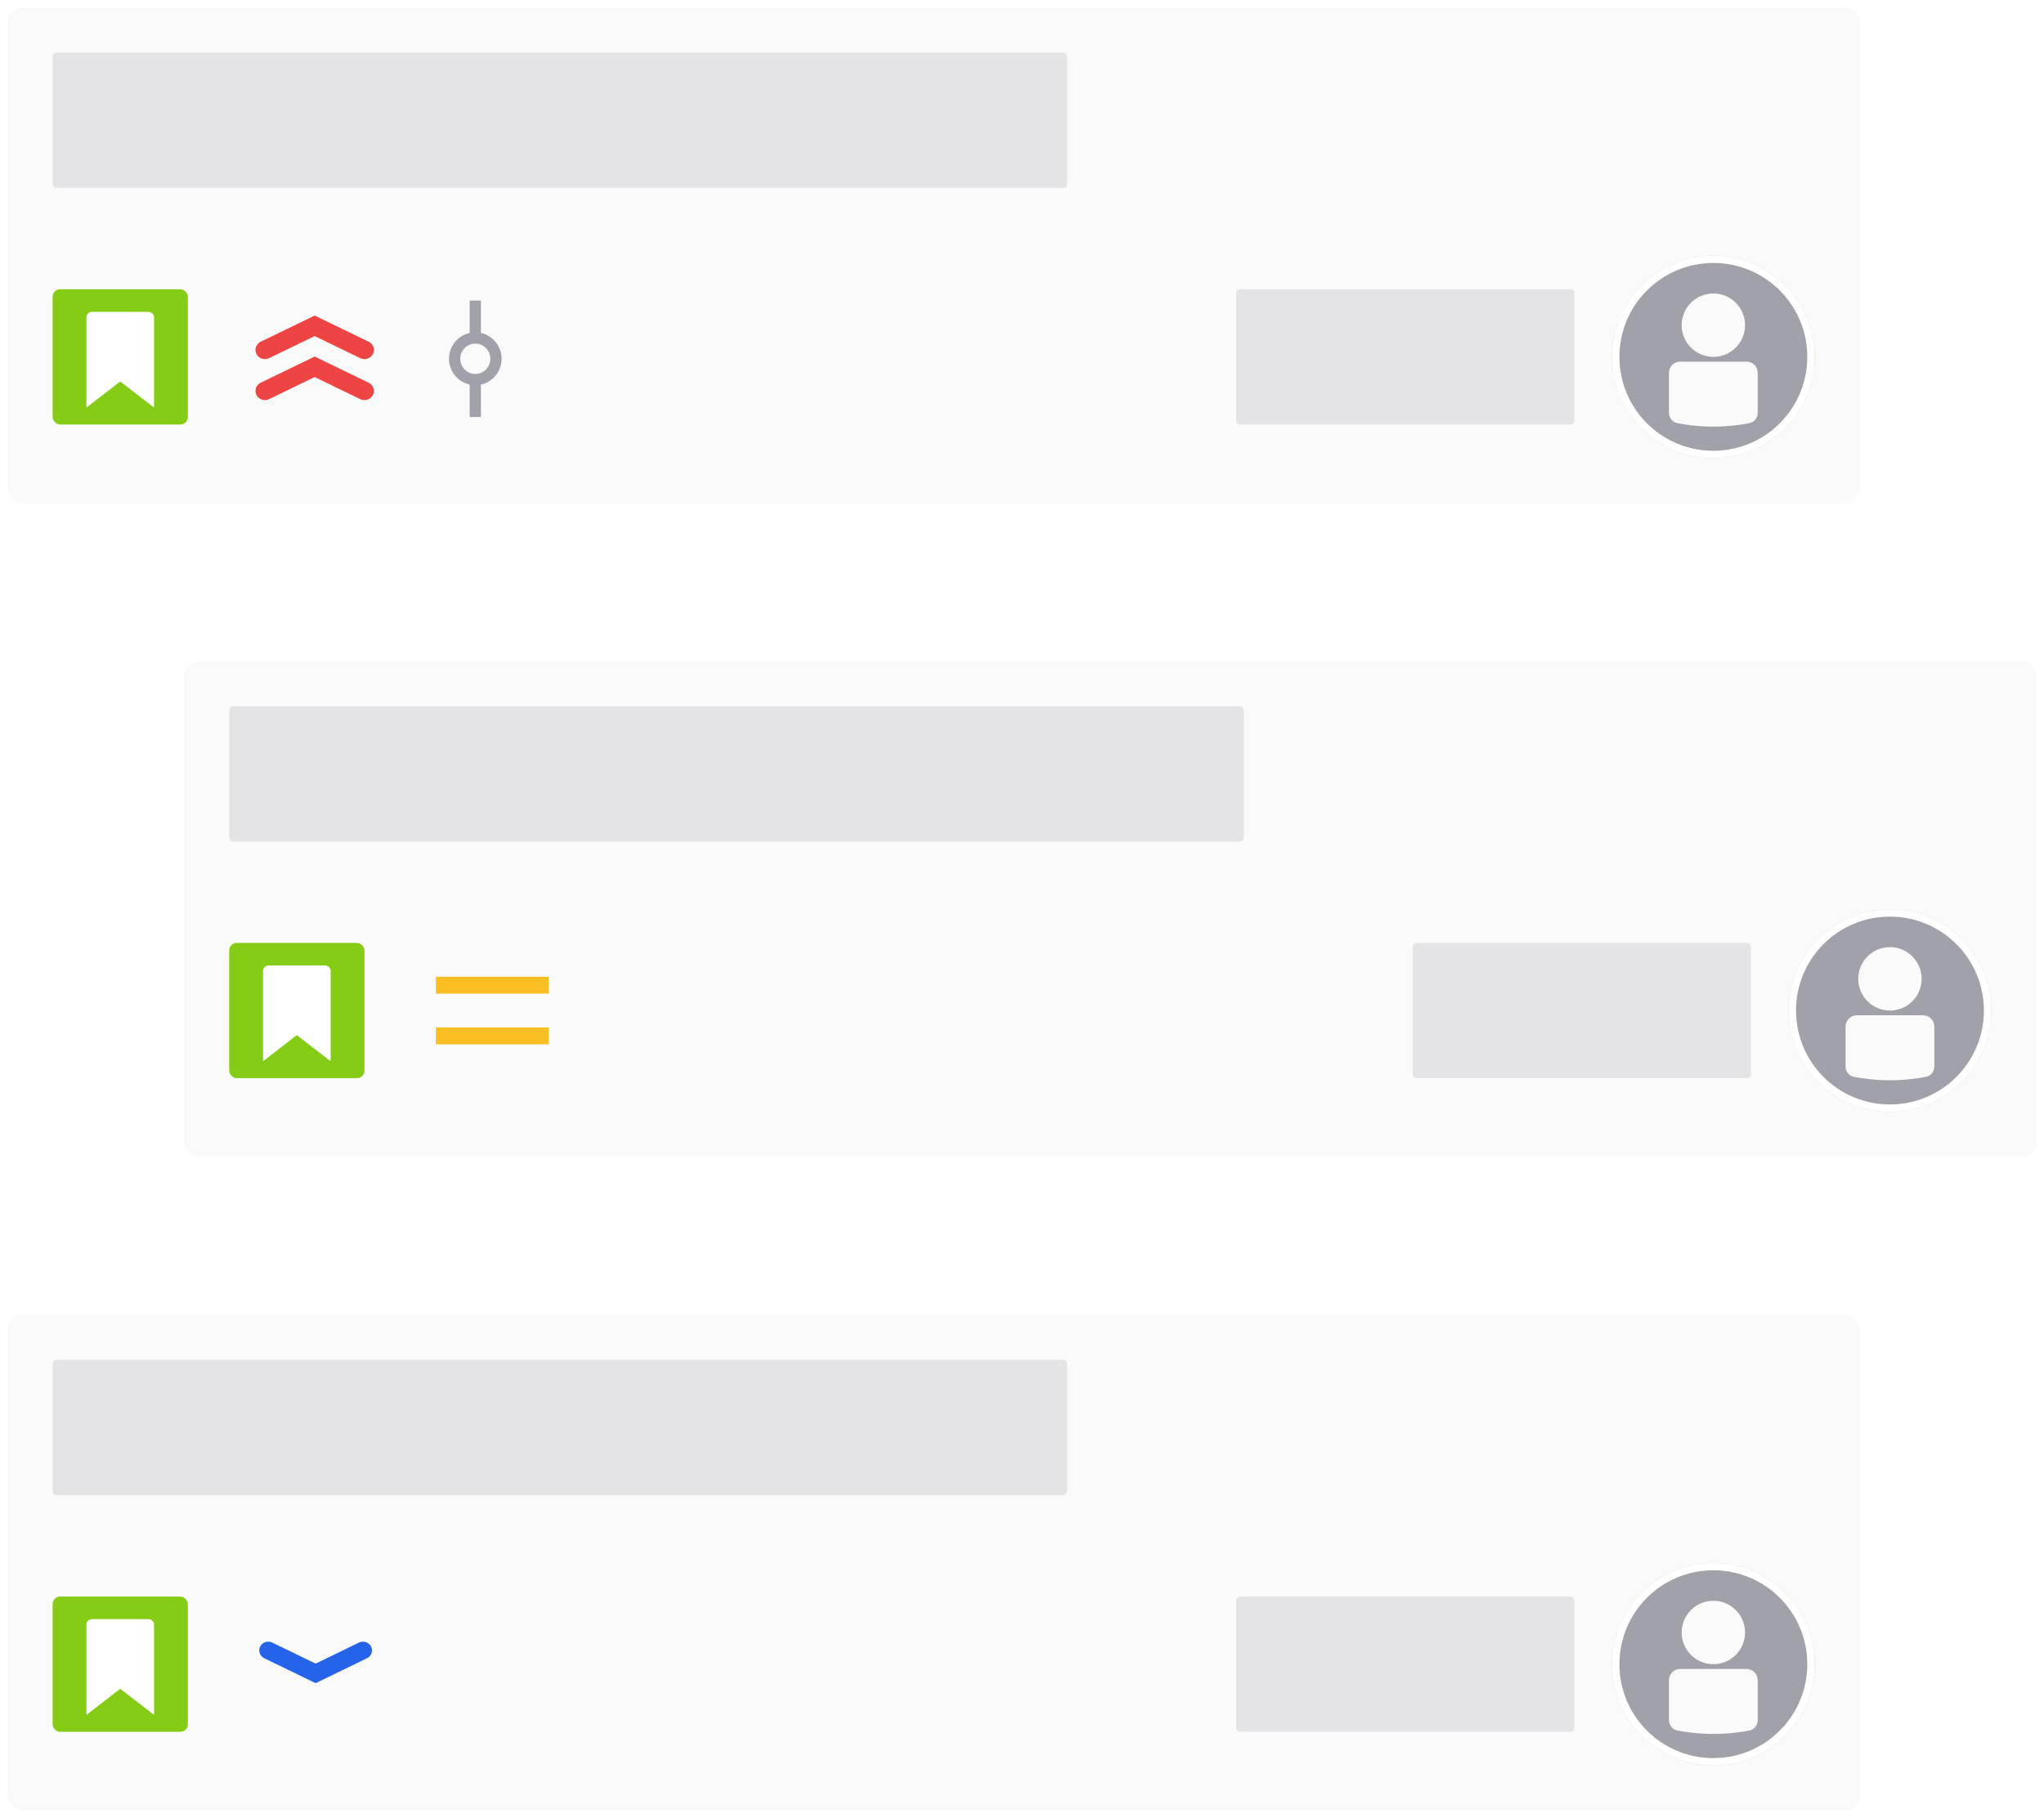 <svg width="544" height="484" viewBox="0 0 544 484" fill="none" xmlns="http://www.w3.org/2000/svg">
<g filter="url(#filter0_d_447_742)">
<rect x="2" y="349" width="493" height="132" rx="4" fill="#FAFAFA"/>
<rect x="14" y="361" width="270" height="36" rx="1" fill="#E4E4E7"/>
<g clip-path="url(#clip0_447_742)">
<rect x="14" y="424" width="36" height="36" rx="2" fill="#84CC16"/>
<path d="M23 431.5C23 430.672 23.672 430 24.5 430H39.5C40.328 430 41 430.672 41 431.5V455.5L32 448.545L23 455.5V431.5Z" fill="white"/>
<path d="M69 438.33C69 436.6 70.874 435.475 72.467 436.249L84 441.849L95.533 436.249C97.126 435.475 99 436.6 99 438.33C99 439.211 98.487 440.017 97.676 440.411L84 447.053L70.324 440.411C69.513 440.017 69 439.211 69 438.33Z" fill="#2563EB"/>
</g>
<rect x="329" y="424" width="90" height="36" rx="1" fill="#E4E4E7"/>
<mask id="mask0_447_742" style="mask-type:alpha" maskUnits="userSpaceOnUse" x="429" y="415" width="54" height="54">
<circle cx="456" cy="442" r="27" fill="#D9D9D9"/>
</mask>
<g mask="url(#mask0_447_742)">
<circle cx="456" cy="442" r="27" fill="#A1A1AA"/>
<path d="M444.188 446.266C444.188 444.609 445.531 443.266 447.188 443.266H464.813C466.469 443.266 467.812 444.609 467.812 446.266V456.876C467.812 458.224 466.912 459.399 465.589 459.653C463.482 460.058 460.044 460.562 456 460.562C451.956 460.562 448.518 460.058 446.411 459.653C445.088 459.399 444.188 458.224 444.188 456.876V446.266Z" fill="#FAFAFA"/>
<circle cx="456" cy="433.562" r="8.438" fill="#FAFAFA"/>
<circle cx="456" cy="442" r="26" stroke="white" stroke-width="2"/>
</g>
</g>
<g filter="url(#filter1_d_447_742)">
<rect x="49" y="175" width="493" height="132" rx="4" fill="#FAFAFA"/>
<rect x="61" y="187" width="270" height="36" rx="1" fill="#E4E4E7"/>
<g clip-path="url(#clip1_447_742)">
<rect x="61" y="250" width="36" height="36" rx="2" fill="#84CC16"/>
<path d="M70 257.5C70 256.672 70.672 256 71.5 256H86.5C87.328 256 88 256.672 88 257.5V281.5L79 274.545L70 281.5V257.5Z" fill="white"/>
<path d="M116 272.5H146V277H116V272.5Z" fill="#FBBF24"/>
<path d="M116 259H146V263.5H116V259Z" fill="#FBBF24"/>
</g>
<rect x="376" y="250" width="90" height="36" rx="1" fill="#E4E4E7"/>
<mask id="mask1_447_742" style="mask-type:alpha" maskUnits="userSpaceOnUse" x="476" y="241" width="54" height="54">
<circle cx="503" cy="268" r="27" fill="#D9D9D9"/>
</mask>
<g mask="url(#mask1_447_742)">
<circle cx="503" cy="268" r="27" fill="#A1A1AA"/>
<path d="M491.188 272.266C491.188 270.609 492.531 269.266 494.188 269.266H511.813C513.469 269.266 514.812 270.609 514.812 272.266V282.876C514.812 284.224 513.912 285.399 512.589 285.653C510.482 286.058 507.044 286.562 503 286.562C498.956 286.562 495.518 286.058 493.411 285.653C492.088 285.399 491.188 284.224 491.188 282.876V272.266Z" fill="#FAFAFA"/>
<circle cx="503" cy="259.562" r="8.438" fill="#FAFAFA"/>
<circle cx="503" cy="268" r="26" stroke="white" stroke-width="2"/>
</g>
</g>
<g filter="url(#filter2_d_447_742)">
<rect x="2" y="1" width="493" height="132" rx="4" fill="#FAFAFA"/>
<rect x="14" y="13" width="270" height="36" rx="1" fill="#E4E4E7"/>
<g clip-path="url(#clip2_447_742)">
<rect x="14" y="76" width="36" height="36" rx="2" fill="#84CC16"/>
<path d="M23 83.5C23 82.672 23.672 82 24.5 82H39.5C40.328 82 41 82.672 41 83.5V107.5L32 100.545L23 107.5V83.5Z" fill="white"/>
<path d="M68 92.146C68 93.96 69.968 95.139 71.641 94.328L83.75 88.456L95.859 94.328C97.532 95.139 99.5 93.96 99.5 92.146C99.5 91.222 98.962 90.377 98.109 89.963L83.75 83L69.391 89.963C68.538 90.377 68 91.222 68 92.146Z" fill="#EF4444"/>
<path d="M68 103.057C68 104.871 69.968 106.05 71.641 105.239L83.75 99.367L95.859 105.239C97.532 106.05 99.5 104.871 99.5 103.057C99.5 102.133 98.962 101.288 98.109 100.875L83.75 93.911L69.391 100.875C68.538 101.288 68 102.133 68 103.057Z" fill="#EF4444"/>
<path d="M126.5 100.036C129.538 100.036 132 97.557 132 94.5C132 91.443 129.538 88.964 126.5 88.964M126.5 100.036C123.462 100.036 121 97.557 121 94.5C121 91.443 123.462 88.964 126.5 88.964M126.5 100.036V110M126.5 88.964V79" stroke="#A1A1AA" stroke-width="3"/>
</g>
<rect x="329" y="76" width="90" height="36" rx="1" fill="#E4E4E7"/>
<mask id="mask2_447_742" style="mask-type:alpha" maskUnits="userSpaceOnUse" x="429" y="67" width="54" height="54">
<circle cx="456" cy="94" r="27" fill="#D9D9D9"/>
</mask>
<g mask="url(#mask2_447_742)">
<circle cx="456" cy="94" r="27" fill="#A1A1AA"/>
<path d="M444.188 98.266C444.188 96.609 445.531 95.266 447.188 95.266H464.813C466.469 95.266 467.812 96.609 467.812 98.266V108.876C467.812 110.224 466.912 111.399 465.589 111.653C463.482 112.058 460.044 112.562 456 112.562C451.956 112.562 448.518 112.058 446.411 111.653C445.088 111.399 444.188 110.224 444.188 108.876V98.266Z" fill="#FAFAFA"/>
<circle cx="456" cy="85.562" r="8.438" fill="#FAFAFA"/>
<circle cx="456" cy="94" r="26" stroke="white" stroke-width="2"/>
</g>
</g>
<defs>
<filter id="filter0_d_447_742" x="0" y="348" width="497" height="136" filterUnits="userSpaceOnUse" color-interpolation-filters="sRGB">
<feFlood flood-opacity="0" result="BackgroundImageFix"/>
<feColorMatrix in="SourceAlpha" type="matrix" values="0 0 0 0 0 0 0 0 0 0 0 0 0 0 0 0 0 0 127 0" result="hardAlpha"/>
<feOffset dy="1"/>
<feGaussianBlur stdDeviation="1"/>
<feComposite in2="hardAlpha" operator="out"/>
<feColorMatrix type="matrix" values="0 0 0 0 0 0 0 0 0 0 0 0 0 0 0 0 0 0 0.2 0"/>
<feBlend mode="normal" in2="BackgroundImageFix" result="effect1_dropShadow_447_742"/>
<feBlend mode="normal" in="SourceGraphic" in2="effect1_dropShadow_447_742" result="shape"/>
</filter>
<filter id="filter1_d_447_742" x="47" y="174" width="497" height="136" filterUnits="userSpaceOnUse" color-interpolation-filters="sRGB">
<feFlood flood-opacity="0" result="BackgroundImageFix"/>
<feColorMatrix in="SourceAlpha" type="matrix" values="0 0 0 0 0 0 0 0 0 0 0 0 0 0 0 0 0 0 127 0" result="hardAlpha"/>
<feOffset dy="1"/>
<feGaussianBlur stdDeviation="1"/>
<feComposite in2="hardAlpha" operator="out"/>
<feColorMatrix type="matrix" values="0 0 0 0 0 0 0 0 0 0 0 0 0 0 0 0 0 0 0.2 0"/>
<feBlend mode="normal" in2="BackgroundImageFix" result="effect1_dropShadow_447_742"/>
<feBlend mode="normal" in="SourceGraphic" in2="effect1_dropShadow_447_742" result="shape"/>
</filter>
<filter id="filter2_d_447_742" x="0" y="0" width="497" height="136" filterUnits="userSpaceOnUse" color-interpolation-filters="sRGB">
<feFlood flood-opacity="0" result="BackgroundImageFix"/>
<feColorMatrix in="SourceAlpha" type="matrix" values="0 0 0 0 0 0 0 0 0 0 0 0 0 0 0 0 0 0 127 0" result="hardAlpha"/>
<feOffset dy="1"/>
<feGaussianBlur stdDeviation="1"/>
<feComposite in2="hardAlpha" operator="out"/>
<feColorMatrix type="matrix" values="0 0 0 0 0 0 0 0 0 0 0 0 0 0 0 0 0 0 0.2 0"/>
<feBlend mode="normal" in2="BackgroundImageFix" result="effect1_dropShadow_447_742"/>
<feBlend mode="normal" in="SourceGraphic" in2="effect1_dropShadow_447_742" result="shape"/>
</filter>
<clipPath id="clip0_447_742">
<rect width="88" height="36" fill="white" transform="translate(14 424)"/>
</clipPath>
<clipPath id="clip1_447_742">
<rect width="88" height="36" fill="white" transform="translate(61 250)"/>
</clipPath>
<clipPath id="clip2_447_742">
<rect width="120" height="36" fill="white" transform="translate(14 76)"/>
</clipPath>
</defs>
</svg>
